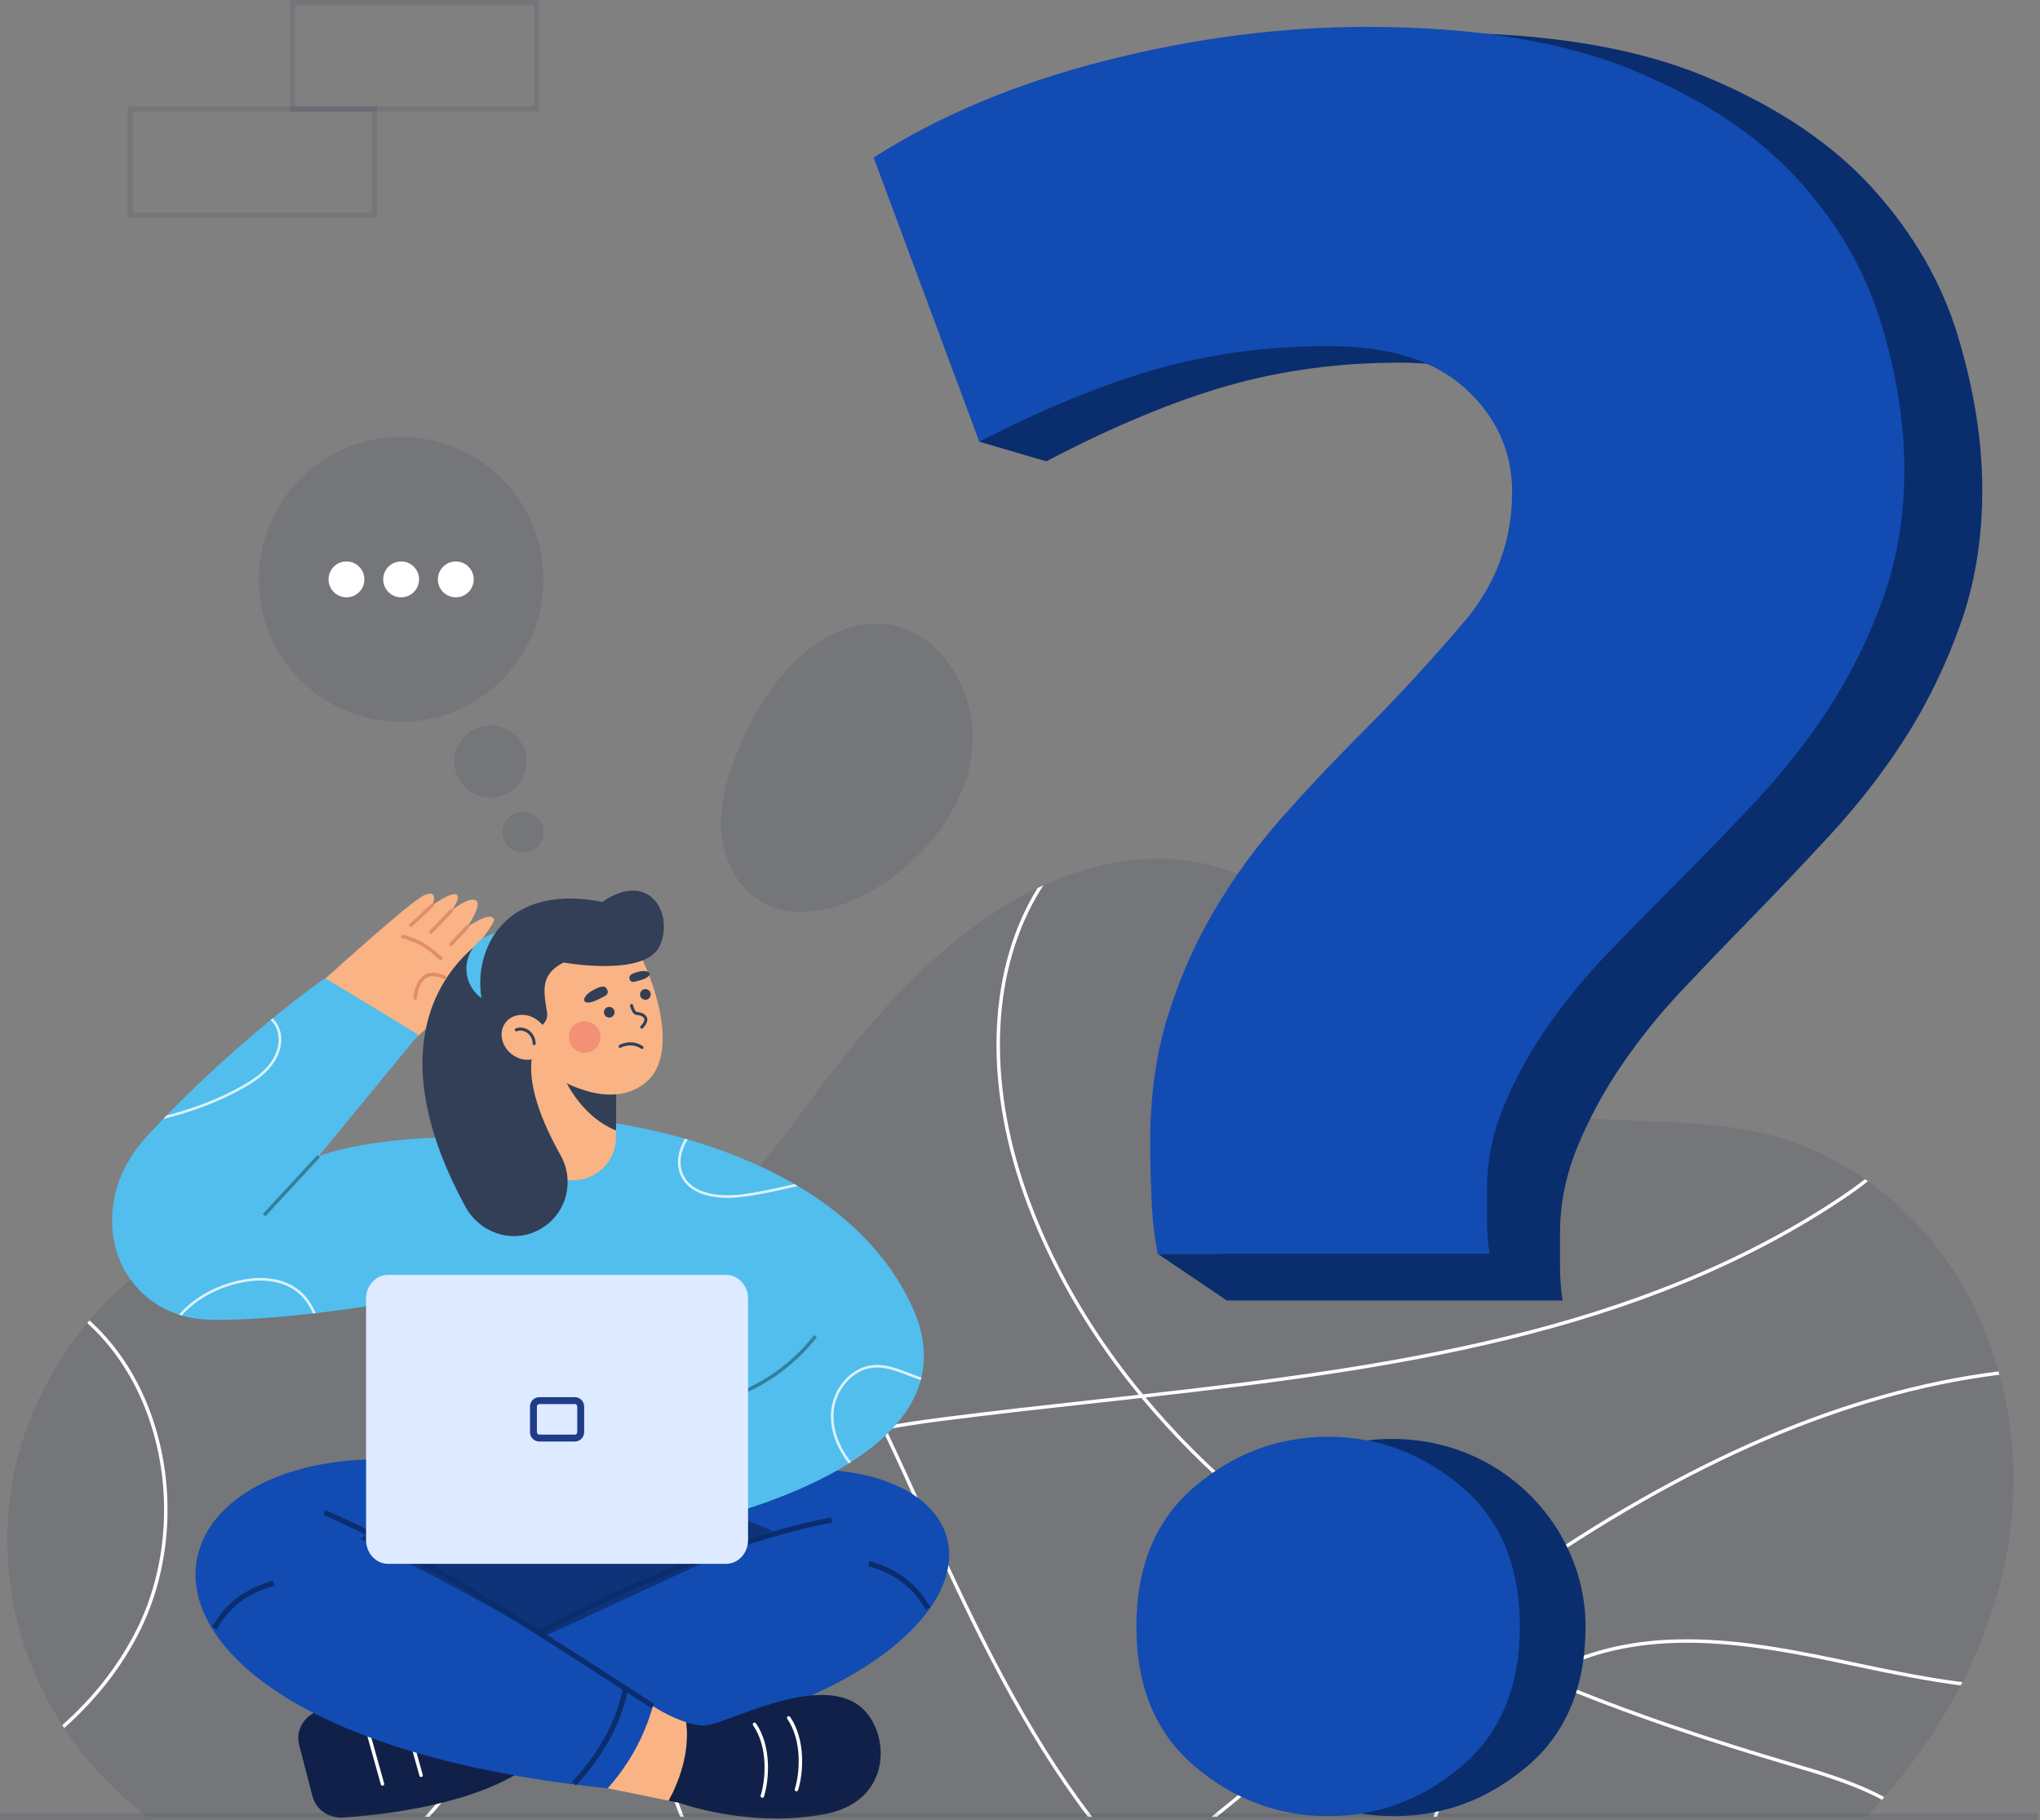<svg width="686" height="612" viewBox="0 0 686 612" fill="none" xmlns="http://www.w3.org/2000/svg">
<rect x="0" y="0" width="686" height="612" fill="#808080" stroke="none"/>
<path d="M665.397 442.658C654.191 417.168 632.667 395.895 606.814 385.428C579.887 374.524 548.966 378.491 520.602 374.841C495.967 371.669 478.195 360.673 463.483 341.12C449.39 322.386 436.751 301.638 413.712 292.971C395.503 286.122 374.802 288.024 356.705 295.157C323.361 308.306 298.173 336.261 276.96 364.113C257.594 389.543 241.798 417.386 205.976 418.293C170.131 419.2 136.006 398.755 99.918 404.172C52.221 411.332 12.492 451.042 4.169 498.312C-3.633 542.615 15.943 585.589 49.575 610.833H627.65C670.028 565.874 692.264 503.771 665.397 442.658Z" fill="#323F56" fill-opacity="0.15"/>
<path d="M142.828 610.838H144.418C155.462 598.697 164.115 583.971 169.611 567.622C178.511 541.16 178.139 513.387 168.555 489.422C163.715 477.309 156.722 466.024 149.956 455.106C143.098 444.035 136.007 432.587 131.194 420.321C129.204 415.248 127.735 409.803 126.851 404.246C126.451 404.195 126.051 404.153 125.656 404.102C126.544 409.859 128.056 415.499 130.115 420.744C134.965 433.108 142.089 444.602 148.975 455.715C155.713 466.586 162.678 477.834 167.481 489.849C176.962 513.559 177.33 541.049 168.514 567.25C162.948 583.804 154.113 598.669 142.833 610.838H142.828Z" fill="white"/>
<path d="M624.857 560.42C636.769 562.958 648.245 565.232 659.344 566.664C659.535 566.297 659.721 565.93 659.907 565.562C648.715 564.139 637.128 561.847 625.098 559.28C606.778 555.379 586.951 551.152 567.283 551.152C555.105 551.152 542.992 552.771 531.339 557.09C526.927 558.727 522.672 560.801 518.618 563.275C508.095 558.792 497.517 553.896 487.041 548.521C494.643 542.792 502.329 537.184 510.094 531.763C567.743 491.509 620.946 468.688 672.345 462.211C672.243 461.834 672.136 461.457 672.029 461.081C620.49 467.609 567.176 490.491 509.434 530.81C501.502 536.347 493.657 542.081 485.897 547.93C474.114 541.844 462.471 535.152 451.2 527.769C430.759 514.377 406.45 495.262 385.219 469.86C467.497 460.63 551.264 449.001 619.672 403.279C622.271 401.545 625.15 399.494 628.13 397.174C627.8 396.941 627.465 396.709 627.135 396.476C624.28 398.69 621.523 400.642 619.03 402.312C550.641 448.02 466.716 459.56 384.335 468.79C369.33 450.642 355.925 429.327 346.611 404.651C332.099 366.211 332.867 328.491 348.713 301.155C349.401 299.969 350.127 298.797 350.875 297.644C350.215 297.947 349.559 298.263 348.904 298.579C348.495 299.239 348.095 299.904 347.709 300.574C331.685 328.212 330.89 366.294 345.523 405.06C354.79 429.602 368.075 450.833 382.954 468.944C378.184 469.478 373.413 470.004 368.661 470.529C351.508 472.422 333.764 474.379 316.541 476.597C310.254 477.406 303.861 478.35 297.495 479.536C283.857 450.749 268.876 422.669 249.509 398.583C249.23 398.857 248.951 399.127 248.672 399.401C267.871 423.301 282.76 451.177 296.319 479.759C268.569 485.051 241.623 495.001 227.237 518.157C213.799 539.784 213.813 569.677 227.274 607.006C227.739 608.299 228.218 609.568 228.706 610.833H229.952C229.417 609.452 228.887 608.052 228.371 606.611C215.035 569.631 214.989 540.077 228.227 518.766C242.441 495.885 269.243 486.069 296.84 480.843C301.657 491.026 306.307 501.297 310.929 511.503L311.431 512.615C327.487 548.056 344.091 582.255 365.829 610.838H367.28C345.342 582.204 328.644 547.8 312.486 512.136L311.984 511.025C307.399 500.907 302.787 490.723 298.016 480.624C304.256 479.471 310.529 478.546 316.694 477.755C333.908 475.537 351.643 473.58 368.796 471.687C373.804 471.134 378.825 470.58 383.847 470.018C405.283 495.815 429.904 515.195 450.577 528.74C461.722 536.045 473.235 542.671 484.883 548.707C465.107 563.665 445.876 579.4 427.095 594.763C420.59 600.083 414.015 605.458 407.385 610.833H409.226C415.48 605.76 421.687 600.687 427.83 595.665C446.741 580.195 466.112 564.344 486.027 549.302C496.447 554.663 506.965 559.55 517.432 564.028C503.115 573.132 491.444 587.235 484.39 604.356C483.507 606.499 482.735 608.666 482.023 610.838H483.246C483.921 608.815 484.641 606.797 485.464 604.797C492.537 587.63 504.305 573.541 518.734 564.581C547.99 577.01 576.74 586.235 601.449 593.545L602.379 593.819C612.79 596.897 623.438 600.055 632.859 605.118C633.124 604.816 633.389 604.518 633.649 604.216C624.075 599.022 613.274 595.823 602.71 592.703L601.78 592.429C577.326 585.194 548.902 576.08 519.961 563.837C523.732 561.591 527.68 559.699 531.763 558.183C561.921 547.005 595.367 554.133 624.875 560.42H624.857Z" fill="white"/>
<path d="M52.49 485.12C57.624 506.138 55.336 528.833 46.204 547.391C40.224 559.545 31.589 570.552 20.955 580C21.164 580.33 21.383 580.656 21.597 580.981C32.403 571.407 41.177 560.243 47.245 547.902C56.494 529.103 58.814 506.119 53.615 484.841C49.556 468.218 41.391 454.139 30.106 443.951C29.855 444.249 29.604 444.546 29.357 444.844C40.452 454.873 48.482 468.744 52.486 485.12H52.49Z" fill="white"/>
<path d="M315.585 218.895C325.712 229.241 330.25 246.678 324.666 262.747C319.258 278.31 307.406 291.2 293.168 299.49C281.711 306.158 266.766 309.836 255.5 302.852C247.079 297.635 242.713 287.396 242.471 277.497C242.229 267.592 245.559 257.944 249.674 248.933C255.477 236.234 263.284 223.917 274.918 216.193C290.95 205.545 305.848 208.949 315.585 218.895Z" fill="#323F56" fill-opacity="0.15"/>
<path d="M181.345 37.459H97.49V0H181.345V37.459ZM99.234 35.715H179.601V1.744H99.234V35.715Z" fill="#323F56" fill-opacity="0.15"/>
<path d="M126.794 73.281H42.939V35.822H126.794V73.281ZM44.683 71.537H125.051V37.566H44.683V71.537Z" fill="#323F56" fill-opacity="0.15"/>
<path d="M658.461 113.2C653.03 95.144 643.48 78.568 629.809 63.414C616.111 48.26 597.428 35.748 573.76 25.853C550.093 15.958 520.022 11.011 483.549 11.011C454.451 11.011 424.799 14.935 394.589 22.784C364.351 30.661 338.121 41.862 315.877 56.421L344.836 135.923L329.315 148.496L351.824 155.113C374.041 143.484 394.287 135.04 412.551 129.781C430.788 124.55 450.168 121.932 470.716 121.932C491.263 121.932 506.775 126.879 517.326 136.774C527.876 146.697 533.14 158.61 533.14 172.601C533.14 189.489 527.709 204.476 516.907 217.583C506.05 230.691 494.076 243.939 480.959 257.33C471.855 266.63 463.002 276.236 454.451 286.131C445.904 296.054 438.33 306.66 431.787 318.034C425.217 329.379 419.954 341.603 415.973 354.711C411.965 367.819 409.989 382.517 409.989 398.81C409.989 404.069 410.101 410.323 410.408 417.605C410.459 418.949 410.528 420.255 410.607 421.548H389.33L412.551 437.25H525.458C524.872 433.754 524.593 429.685 524.593 425.026V414.536C524.593 404.641 526.597 394.89 530.577 385.279C534.558 375.668 539.57 366.513 545.559 357.757C551.544 349.029 558.23 340.725 565.66 332.88C573.068 325.004 580.196 317.582 587.045 310.589C596.149 301.29 605.56 291.399 615.251 280.905C624.941 270.415 633.515 259.381 640.922 247.724C648.33 236.066 654.453 223.414 659.298 209.711C664.144 196.036 666.594 181.05 666.594 164.729C666.594 148.408 663.865 131.264 658.461 113.209V113.2Z" fill="#0A2D6D"/>
<path d="M446.806 116.38C426.5 116.38 407.348 118.91 389.325 123.973C371.274 129.065 351.271 137.235 329.31 148.492L293.785 52.98C315.77 38.891 341.692 28.047 371.577 20.427C401.433 12.833 430.736 9.034 459.491 9.034C495.536 9.034 525.258 13.824 548.646 23.398C572.035 32.972 590.499 45.08 604.04 59.745C617.552 74.411 626.987 90.453 632.353 107.927C637.69 125.401 640.387 142.019 640.387 157.787C640.387 173.554 637.965 188.085 633.18 201.318C628.391 214.58 622.337 226.827 615.018 238.108C607.699 249.388 599.223 260.064 589.649 270.219C580.075 280.375 570.77 289.949 561.773 298.946C555.003 305.716 547.958 312.896 540.639 320.521C533.293 328.114 526.69 336.149 520.771 344.598C514.856 353.075 509.9 361.933 505.966 371.232C502.032 380.532 500.051 389.971 500.051 399.545V409.7C500.051 414.215 500.326 418.149 500.902 421.534H389.32C388.163 415.894 387.479 409.565 387.2 402.521C386.898 395.476 386.786 389.422 386.786 384.331C386.786 368.563 388.739 354.339 392.701 341.65C396.634 328.965 401.838 317.132 408.329 306.153C414.797 295.147 422.278 284.885 430.727 275.278C439.176 265.704 447.927 256.4 456.924 247.403C469.883 234.444 481.717 221.62 492.449 208.935C503.125 196.25 508.491 181.747 508.491 165.403C508.491 151.863 503.292 140.336 492.863 130.734C482.433 121.16 467.079 116.371 446.801 116.371L446.806 116.38Z" fill="#124BB2"/>
<path d="M533.18 546.837C533.18 567.194 526.591 582.901 513.409 593.982C500.231 605.086 485.333 610.614 468.701 610.614C452.069 610.614 437.152 605.086 423.974 593.982C410.815 582.901 404.227 567.194 404.227 546.837C404.227 526.48 410.815 510.796 423.974 499.693C444.262 482.572 474.276 478.759 498.027 490.774C519.105 501.436 533.18 523.091 533.18 546.837Z" fill="#0A2D6D"/>
<path d="M511.094 546.837C511.094 567.194 504.505 582.901 491.323 593.982C478.145 605.086 463.247 610.614 446.615 610.614C429.983 610.614 415.066 605.086 401.888 593.982C388.729 582.901 382.141 567.194 382.141 546.837C382.141 526.48 388.729 510.796 401.888 499.693C415.066 488.612 429.964 483.06 446.615 483.06C463.266 483.06 478.141 488.612 491.323 499.693C504.501 510.796 511.094 526.504 511.094 546.837Z" fill="#124BB2"/>
<path d="M176.863 258.295C178.101 251.694 173.754 245.34 167.153 244.103C160.553 242.865 154.199 247.213 152.961 253.813C151.724 260.413 156.071 266.767 162.671 268.005C169.272 269.242 175.626 264.895 176.863 258.295Z" fill="#323F56" fill-opacity="0.15"/>
<path d="M182.64 281.065C183.336 277.352 180.869 273.775 177.131 273.074C173.393 272.374 169.798 274.816 169.103 278.529C168.407 282.242 170.874 285.82 174.612 286.52C178.35 287.22 181.945 284.778 182.64 281.065Z" fill="#323F56" fill-opacity="0.15"/>
<path d="M168.742 228.654C187.439 209.958 187.439 179.646 168.742 160.95C150.046 142.253 119.734 142.253 101.038 160.95C82.341 179.646 82.341 209.958 101.038 228.654C119.734 247.351 150.046 247.351 168.742 228.654Z" fill="#323F56" fill-opacity="0.15"/>
<path d="M116.509 200.83C119.84 200.83 122.54 198.13 122.54 194.799C122.54 191.468 119.84 188.768 116.509 188.768C113.178 188.768 110.478 191.468 110.478 194.799C110.478 198.13 113.178 200.83 116.509 200.83Z" fill="white"/>
<path d="M134.89 200.83C138.221 200.83 140.921 198.13 140.921 194.799C140.921 191.468 138.221 188.768 134.89 188.768C131.559 188.768 128.859 191.468 128.859 194.799C128.859 198.13 131.559 200.83 134.89 200.83Z" fill="white"/>
<path d="M153.277 200.83C156.607 200.83 159.307 198.13 159.307 194.799C159.307 191.468 156.607 188.768 153.277 188.768C149.946 188.768 147.246 191.468 147.246 194.799C147.246 198.13 149.946 200.83 153.277 200.83Z" fill="white"/>
<path d="M100.596 586.649L105.069 603.895C106.236 608.391 110.584 611.432 115.396 611.102C130.062 610.107 160.537 606.513 178.03 593.619L173.059 568.766C149.01 567.408 126.523 568.747 107.045 575.299C102.168 576.94 99.35 581.827 100.601 586.644L100.596 586.649Z" fill="#102048"/>
<path d="M128.621 600.375C128.365 600.375 128.133 600.208 128.063 599.952L122.055 578.447C121.967 578.14 122.148 577.819 122.46 577.73C122.772 577.647 123.092 577.823 123.176 578.135L129.184 599.64C129.272 599.952 129.091 600.268 128.779 600.356C128.728 600.37 128.672 600.38 128.621 600.38V600.375Z" fill="white"/>
<path d="M141.601 597.469C141.346 597.469 141.113 597.302 141.043 597.046L135.036 575.54C134.948 575.234 135.129 574.913 135.44 574.824C135.752 574.736 136.073 574.917 136.157 575.229L142.164 596.734C142.252 597.046 142.071 597.362 141.76 597.45C141.708 597.464 141.653 597.474 141.601 597.474V597.469Z" fill="white"/>
<path d="M156.68 493.429L100.789 510.02L142.298 566.892L201.89 571.63L284.085 536.877L252.847 489.877L156.68 493.429Z" fill="#0E3378"/>
<path d="M225.591 501.329C348.337 464.996 368.061 573.476 176.549 593.224C169.784 585.612 161.879 572.406 158.74 561.363L259.874 514.628L225.591 501.329Z" fill="#124BB2"/>
<path d="M230.8 579.079C225.057 577.242 219.557 573.611 219.557 573.611L199.832 579.8L204.352 601.259L224.843 605.42C231.088 594 231.451 584.626 230.8 579.079Z" fill="#F9B384"/>
<path d="M159.175 562.116L158.301 560.61C179.402 548.348 233.442 518.891 279.489 510.201L279.815 511.917C234.037 520.556 180.201 549.901 159.18 562.116H159.175Z" fill="#0A2D6D"/>
<path d="M156.678 493.429C42.428 471.705 12.836 581.506 204.353 601.254C211.118 593.642 216.419 584.649 219.558 573.606C190.138 553.923 157.245 535.212 121.2 517.39L156.683 493.429H156.678Z" fill="#124BB2"/>
<path d="M219.093 574.341C213.657 570.881 207.994 567.227 202 563.353C171.902 543.922 137.791 521.895 108.809 509.336L109.501 507.737C138.614 520.352 172.79 542.42 202.944 561.889C208.938 565.757 214.597 569.412 220.028 572.871L219.093 574.341Z" fill="#0A2D6D"/>
<path d="M72.857 547.869L71.332 547.028C75.619 539.262 82.492 534.027 91.749 531.465L92.214 533.143C83.301 535.612 76.968 540.429 72.857 547.869Z" fill="#0A2D6D"/>
<path d="M311.31 541.262C307.2 533.822 300.867 529.005 291.953 526.536L292.418 524.857C301.676 527.419 308.548 532.66 312.835 540.42L311.31 541.262Z" fill="#0A2D6D"/>
<path d="M193.653 600.291L192.379 599.101C201.52 589.313 207.133 578.981 209.541 567.51L211.248 567.868C208.774 579.656 203.018 590.262 193.658 600.291H193.653Z" fill="#0A2D6D"/>
<path d="M287.779 572.685C273.141 563.642 244.764 579.27 237.64 580.06C235.562 580.293 233.162 579.837 230.8 579.079C231.451 584.626 231.088 594 224.844 605.42L228.326 606.127C228.326 606.127 252.389 614.948 277.917 609.814C301.477 605.076 299.287 579.8 287.779 572.69V572.685Z" fill="#102048"/>
<path d="M267.826 602.268C267.77 602.268 267.71 602.259 267.65 602.24C267.343 602.142 267.175 601.817 267.268 601.51C269.007 596.005 269.765 585.171 264.729 577.894C264.548 577.628 264.613 577.266 264.878 577.084C265.143 576.903 265.506 576.968 265.687 577.233C270.96 584.854 270.188 596.135 268.38 601.859C268.301 602.105 268.073 602.263 267.826 602.263V602.268Z" fill="white"/>
<path d="M256.346 604.443C256.29 604.443 256.23 604.434 256.169 604.416C255.862 604.318 255.695 603.992 255.788 603.686C257.527 598.18 258.285 587.346 253.249 580.069C253.068 579.804 253.133 579.441 253.398 579.26C253.663 579.079 254.026 579.144 254.207 579.409C259.48 587.03 258.708 598.31 256.899 604.034C256.82 604.281 256.592 604.439 256.346 604.439V604.443Z" fill="white"/>
<path d="M136.464 351.861C136.464 351.861 165.237 327.394 164.173 322.744C163.41 319.419 155.259 324.292 155.259 324.292C155.259 324.292 166.688 310.729 166.107 309.083C165.07 306.139 157.161 311.626 157.161 311.626C157.161 311.626 162.503 303.935 159.951 302.68C157.398 301.424 151.827 306.167 151.827 306.167C151.827 306.167 155.082 301.899 153.552 300.778C152.023 299.657 145.429 304.265 145.429 304.265C145.429 304.265 147.796 298.881 142.77 300.922C137.743 302.963 102.488 335.317 102.488 335.317L136.464 351.861Z" fill="#F9B384"/>
<path d="M148.235 322.841C148.095 322.841 147.956 322.79 147.844 322.688C142.906 318.178 140.725 317.08 135.28 315.402C134.973 315.309 134.801 314.983 134.894 314.676C134.987 314.369 135.313 314.197 135.62 314.29C141.264 316.025 143.52 317.159 148.63 321.828C148.867 322.046 148.886 322.414 148.667 322.651C148.551 322.776 148.397 322.841 148.239 322.841H148.235Z" fill="#E28B6D"/>
<path d="M139.568 336.112C139.54 336.112 139.512 336.112 139.489 336.107C139.173 336.061 138.95 335.768 138.996 335.452C139.564 331.406 140.838 328.877 142.888 327.724C144.646 326.738 146.929 326.836 149.682 328.026C149.974 328.152 150.114 328.496 149.984 328.789C149.858 329.082 149.514 329.221 149.221 329.091C146.822 328.054 144.883 327.933 143.46 328.737C141.768 329.691 140.652 332.002 140.149 335.615C140.108 335.903 139.861 336.117 139.573 336.117L139.568 336.112Z" fill="#E28B6D"/>
<path d="M138.208 311.654C138.054 311.654 137.901 311.594 137.785 311.473C137.566 311.24 137.575 310.873 137.808 310.65L145.029 303.847C145.261 303.624 145.629 303.638 145.852 303.87C146.071 304.103 146.061 304.47 145.829 304.693L138.608 311.496C138.496 311.603 138.352 311.654 138.208 311.654Z" fill="#E28B6D"/>
<path d="M144.895 313.979C144.751 313.979 144.607 313.923 144.491 313.816C144.258 313.593 144.254 313.226 144.472 312.993L151.41 305.768C151.633 305.535 152 305.526 152.233 305.749C152.465 305.972 152.47 306.339 152.251 306.572L145.314 313.798C145.198 313.919 145.049 313.974 144.895 313.974V313.979Z" fill="#E28B6D"/>
<path d="M151.721 318.048C151.577 318.048 151.438 317.997 151.326 317.89C151.093 317.671 151.079 317.304 151.298 317.067L156.738 311.231C156.957 310.999 157.324 310.985 157.561 311.203C157.794 311.422 157.808 311.789 157.589 312.026L152.149 317.862C152.033 317.983 151.879 318.048 151.721 318.048Z" fill="#E28B6D"/>
<path d="M245.159 515.516L139.957 519.584L128.332 423.682C128.332 423.682 163.55 390.277 177.099 377.974L199.977 376.802C270.947 409.063 259.327 449.353 245.159 515.516Z" fill="#52BEED"/>
<path d="M199.977 376.802C199.977 376.802 281.172 383.744 306.769 439.375C331.818 493.81 228.885 513.191 228.885 513.191L199.977 376.802Z" fill="#52BEED"/>
<path d="M107.167 388.72L140.72 347.89L109.343 328.876C96.254 337.976 70.945 358.589 49.495 381.931C44.762 387.083 41.06 393.1 39.2 399.726C37.61 405.38 37.322 410.964 38.215 416.433C40.544 430.689 51.755 441.686 66.723 443.439C79.505 444.936 128.333 441.114 167.856 429.489L179.481 384.623C173.506 381.233 129.114 380.643 107.167 388.72Z" fill="#52BEED"/>
<g opacity="0.8">
<path d="M267.735 398.875C267.911 398.833 268.083 398.796 268.26 398.754C267.893 398.535 267.525 398.326 267.158 398.112C261.206 399.484 255.068 400.884 249.014 401.614C245.378 402.051 233.224 402.855 229.676 394.76C227.909 390.733 229.248 386.251 231.243 383.107C230.95 383.024 230.662 382.94 230.373 382.856C228.327 386.185 227.011 390.859 228.876 395.108C232.666 403.757 245.332 402.939 249.121 402.478C255.347 401.73 261.648 400.279 267.735 398.875Z" fill="white"/>
<path d="M305.628 461.615C301.75 460.117 297.742 458.564 293.53 458.964C286.141 459.662 279.817 466.971 279.431 475.252C279.171 480.902 281.328 486.821 285.439 492.024C285.685 491.871 285.932 491.713 286.178 491.559C282.156 486.5 280.045 480.758 280.301 475.294C280.663 467.427 286.634 460.489 293.609 459.834C297.612 459.462 301.355 460.903 305.312 462.428C306.726 462.972 308.162 463.526 309.623 463.991C309.697 463.712 309.771 463.428 309.836 463.144C308.414 462.689 307.009 462.149 305.624 461.615H305.628Z" fill="white"/>
<path d="M100.687 433.888C95.618 429.694 87.742 428.573 79.079 430.815C71.36 432.809 64.739 436.766 60.191 441.997C60.489 442.095 60.782 442.202 61.084 442.29C65.511 437.324 71.886 433.572 79.297 431.656C87.681 429.485 95.279 430.545 100.129 434.558C102.435 436.464 104.067 438.943 105.253 441.611C105.55 441.579 105.853 441.542 106.155 441.509C104.913 438.636 103.184 435.953 100.687 433.883V433.888Z" fill="white"/>
<path d="M54.859 376.225C64.359 373.863 73.626 370.548 82.177 365.624C85.409 363.764 89.054 361.392 91.621 357.91C94.35 354.204 95.257 349.791 94.048 346.109C93.574 344.662 92.732 343.393 91.681 342.379C91.458 342.561 91.235 342.747 91.012 342.928C91.993 343.863 92.779 345.039 93.22 346.383C94.341 349.801 93.485 353.916 90.923 357.394C88.454 360.746 84.897 363.057 81.745 364.871C73.682 369.516 64.959 372.729 55.999 375.049C55.617 375.44 55.241 375.835 54.864 376.225H54.859Z" fill="white"/>
</g>
<path d="M207.406 355.478L207.392 356.966L207.155 380.09L207.127 382.596C207.085 386.516 205.476 390.068 202.882 392.649C200.301 395.211 196.748 396.82 192.815 396.848C184.887 396.89 178.4 390.524 178.326 382.582L178.047 354.004L207.406 355.478Z" fill="#F9B384"/>
<path d="M207.392 356.966L207.155 380.09C194.303 374.859 189.012 360.946 189.012 360.946L207.388 356.966H207.392Z" fill="#323F56"/>
<path d="M212.475 316.615C217.078 322.144 230.53 353.46 216.897 364.145C201.557 376.17 178.21 356.408 178.21 356.408L175.076 319.93L195.34 314.588L212.475 316.615Z" fill="#F9B384"/>
<path d="M164.753 314.606C164.753 314.606 119.803 338.05 156.453 405.626C161.158 414.307 171.588 418.092 180.506 413.861C190.075 409.318 193.698 397.628 188.499 388.399C182.506 377.75 176.717 364.034 179.19 353.832L164.753 314.611V314.606Z" fill="#323F56"/>
<path d="M177.598 334.305C182.347 329.556 182.347 321.858 177.598 317.109C172.85 312.361 165.151 312.361 160.403 317.109C155.654 321.858 155.654 329.556 160.403 334.305C165.151 339.053 172.85 339.053 177.598 334.305Z" fill="#52BEED"/>
<path d="M183.957 340.311C182.641 332.727 181.841 327.524 189.509 323.613C189.509 323.613 216.529 328.528 221.686 318.331C226.842 308.138 218.984 292.05 202.529 303.224C160.401 294.993 154.752 334.419 167.525 347.56L180.13 345.625C182.669 345.235 184.394 342.835 183.957 340.306V340.311Z" fill="#323F56"/>
<path d="M204.875 342.128C205.866 342.128 206.67 341.325 206.67 340.334C206.67 339.342 205.866 338.539 204.875 338.539C203.884 338.539 203.08 339.342 203.08 340.334C203.08 341.325 203.884 342.128 204.875 342.128Z" fill="#323F56"/>
<path d="M217.037 336.14C218.028 336.14 218.832 335.336 218.832 334.345C218.832 333.354 218.028 332.55 217.037 332.55C216.046 332.55 215.242 333.354 215.242 334.345C215.242 335.336 216.046 336.14 217.037 336.14Z" fill="#323F56"/>
<path d="M215.789 345.863C215.663 345.863 215.538 345.816 215.44 345.723C215.236 345.528 215.226 345.207 215.422 345.002C216.142 344.244 216.933 343.18 216.598 342.403C216.254 341.599 214.799 341.255 214.129 341.255C212.697 341.255 212.009 338.706 211.883 338.195C211.818 337.921 211.985 337.646 212.26 337.581C212.534 337.511 212.808 337.684 212.874 337.958C213.134 339.037 213.729 340.241 214.129 340.241C214.817 340.241 216.914 340.566 217.533 342.008C217.974 343.035 217.514 344.282 216.156 345.709C216.059 345.816 215.924 345.867 215.789 345.867V345.863Z" fill="#323F56"/>
<path d="M215.882 352.679C215.785 352.679 215.687 352.651 215.599 352.591C212.218 350.308 208.801 352.223 208.768 352.242C208.526 352.381 208.215 352.298 208.075 352.056C207.936 351.814 208.02 351.503 208.261 351.363C208.424 351.27 212.265 349.117 216.171 351.749C216.403 351.907 216.464 352.223 216.306 352.456C216.208 352.6 216.045 352.679 215.882 352.679Z" fill="#323F56"/>
<path d="M204.09 332.555C205.113 334.48 203.333 334.866 201.245 335.973C199.157 337.079 197.023 337.488 196.534 336.568C196.046 335.652 197.344 334.01 199.431 332.899C201.519 331.788 203.3 331.062 204.09 332.55V332.555Z" fill="#323F56"/>
<path d="M211.699 329.081C212.15 330.797 213.428 330.048 215.288 329.56C217.148 329.072 218.655 328.137 218.441 327.319C218.227 326.501 216.544 326.231 214.679 326.719C212.815 327.207 211.345 327.756 211.694 329.086L211.699 329.081Z" fill="#323F56"/>
<path opacity="0.4" d="M200.188 352.564C202.338 350.58 202.473 347.23 200.49 345.08C198.507 342.93 195.156 342.795 193.006 344.778C190.856 346.761 190.721 350.112 192.704 352.262C194.687 354.412 198.038 354.547 200.188 352.564Z" fill="#EB5D60"/>
<path d="M182.922 353.741C185.343 350.604 184.417 345.831 180.853 343.081C177.289 340.33 172.438 340.643 170.017 343.78C167.596 346.917 168.522 351.69 172.086 354.44C175.65 357.191 180.501 356.877 182.922 353.741Z" fill="#F9B384"/>
<path d="M179.622 351.391C179.343 351.391 179.115 351.163 179.115 350.884C179.115 349.382 178.385 347.997 177.158 347.169C176.112 346.462 174.861 346.299 173.815 346.723C173.554 346.825 173.257 346.704 173.15 346.444C173.043 346.183 173.168 345.886 173.429 345.779C174.786 345.225 176.391 345.425 177.721 346.323C179.227 347.336 180.129 349.038 180.129 350.879C180.129 351.158 179.901 351.386 179.622 351.386V351.391Z" fill="#323F56"/>
<path d="M106.747 388.306L88.397 408.158L89.25 408.947L107.601 389.096L106.747 388.306Z" fill="#337F9F"/>
<path d="M236.027 473.644L235.688 472.533C249.046 468.459 262.015 463.591 273.765 448.898L274.672 449.623C262.712 464.577 249.567 469.52 236.027 473.649V473.644Z" fill="#337F9F"/>
<path d="M244.151 428.629H130.5C126.413 428.629 123.098 432.214 123.098 436.636V517.78C123.098 522.202 126.413 525.787 130.5 525.787H244.151C248.238 525.787 251.554 522.202 251.554 517.78V436.636C251.554 432.214 248.238 428.629 244.151 428.629Z" fill="#DEEAFF"/>
<path d="M193.33 472.077C193.762 472.077 194.111 472.454 194.111 472.924V481.489C194.111 481.954 193.762 482.335 193.33 482.335H181.329C180.896 482.335 180.548 481.958 180.548 481.489V472.924C180.548 472.459 180.896 472.077 181.329 472.077H193.33ZM193.33 469.752H181.329C179.618 469.752 178.223 471.175 178.223 472.924V481.489C178.223 483.237 179.618 484.66 181.329 484.66H193.33C195.041 484.66 196.436 483.237 196.436 481.489V472.924C196.436 471.175 195.041 469.752 193.33 469.752Z" fill="#1F3C88"/>
<path d="M685.235 609.675H0V612H685.235V609.675Z" fill="#323F56" fill-opacity="0.15"/>
</svg>
